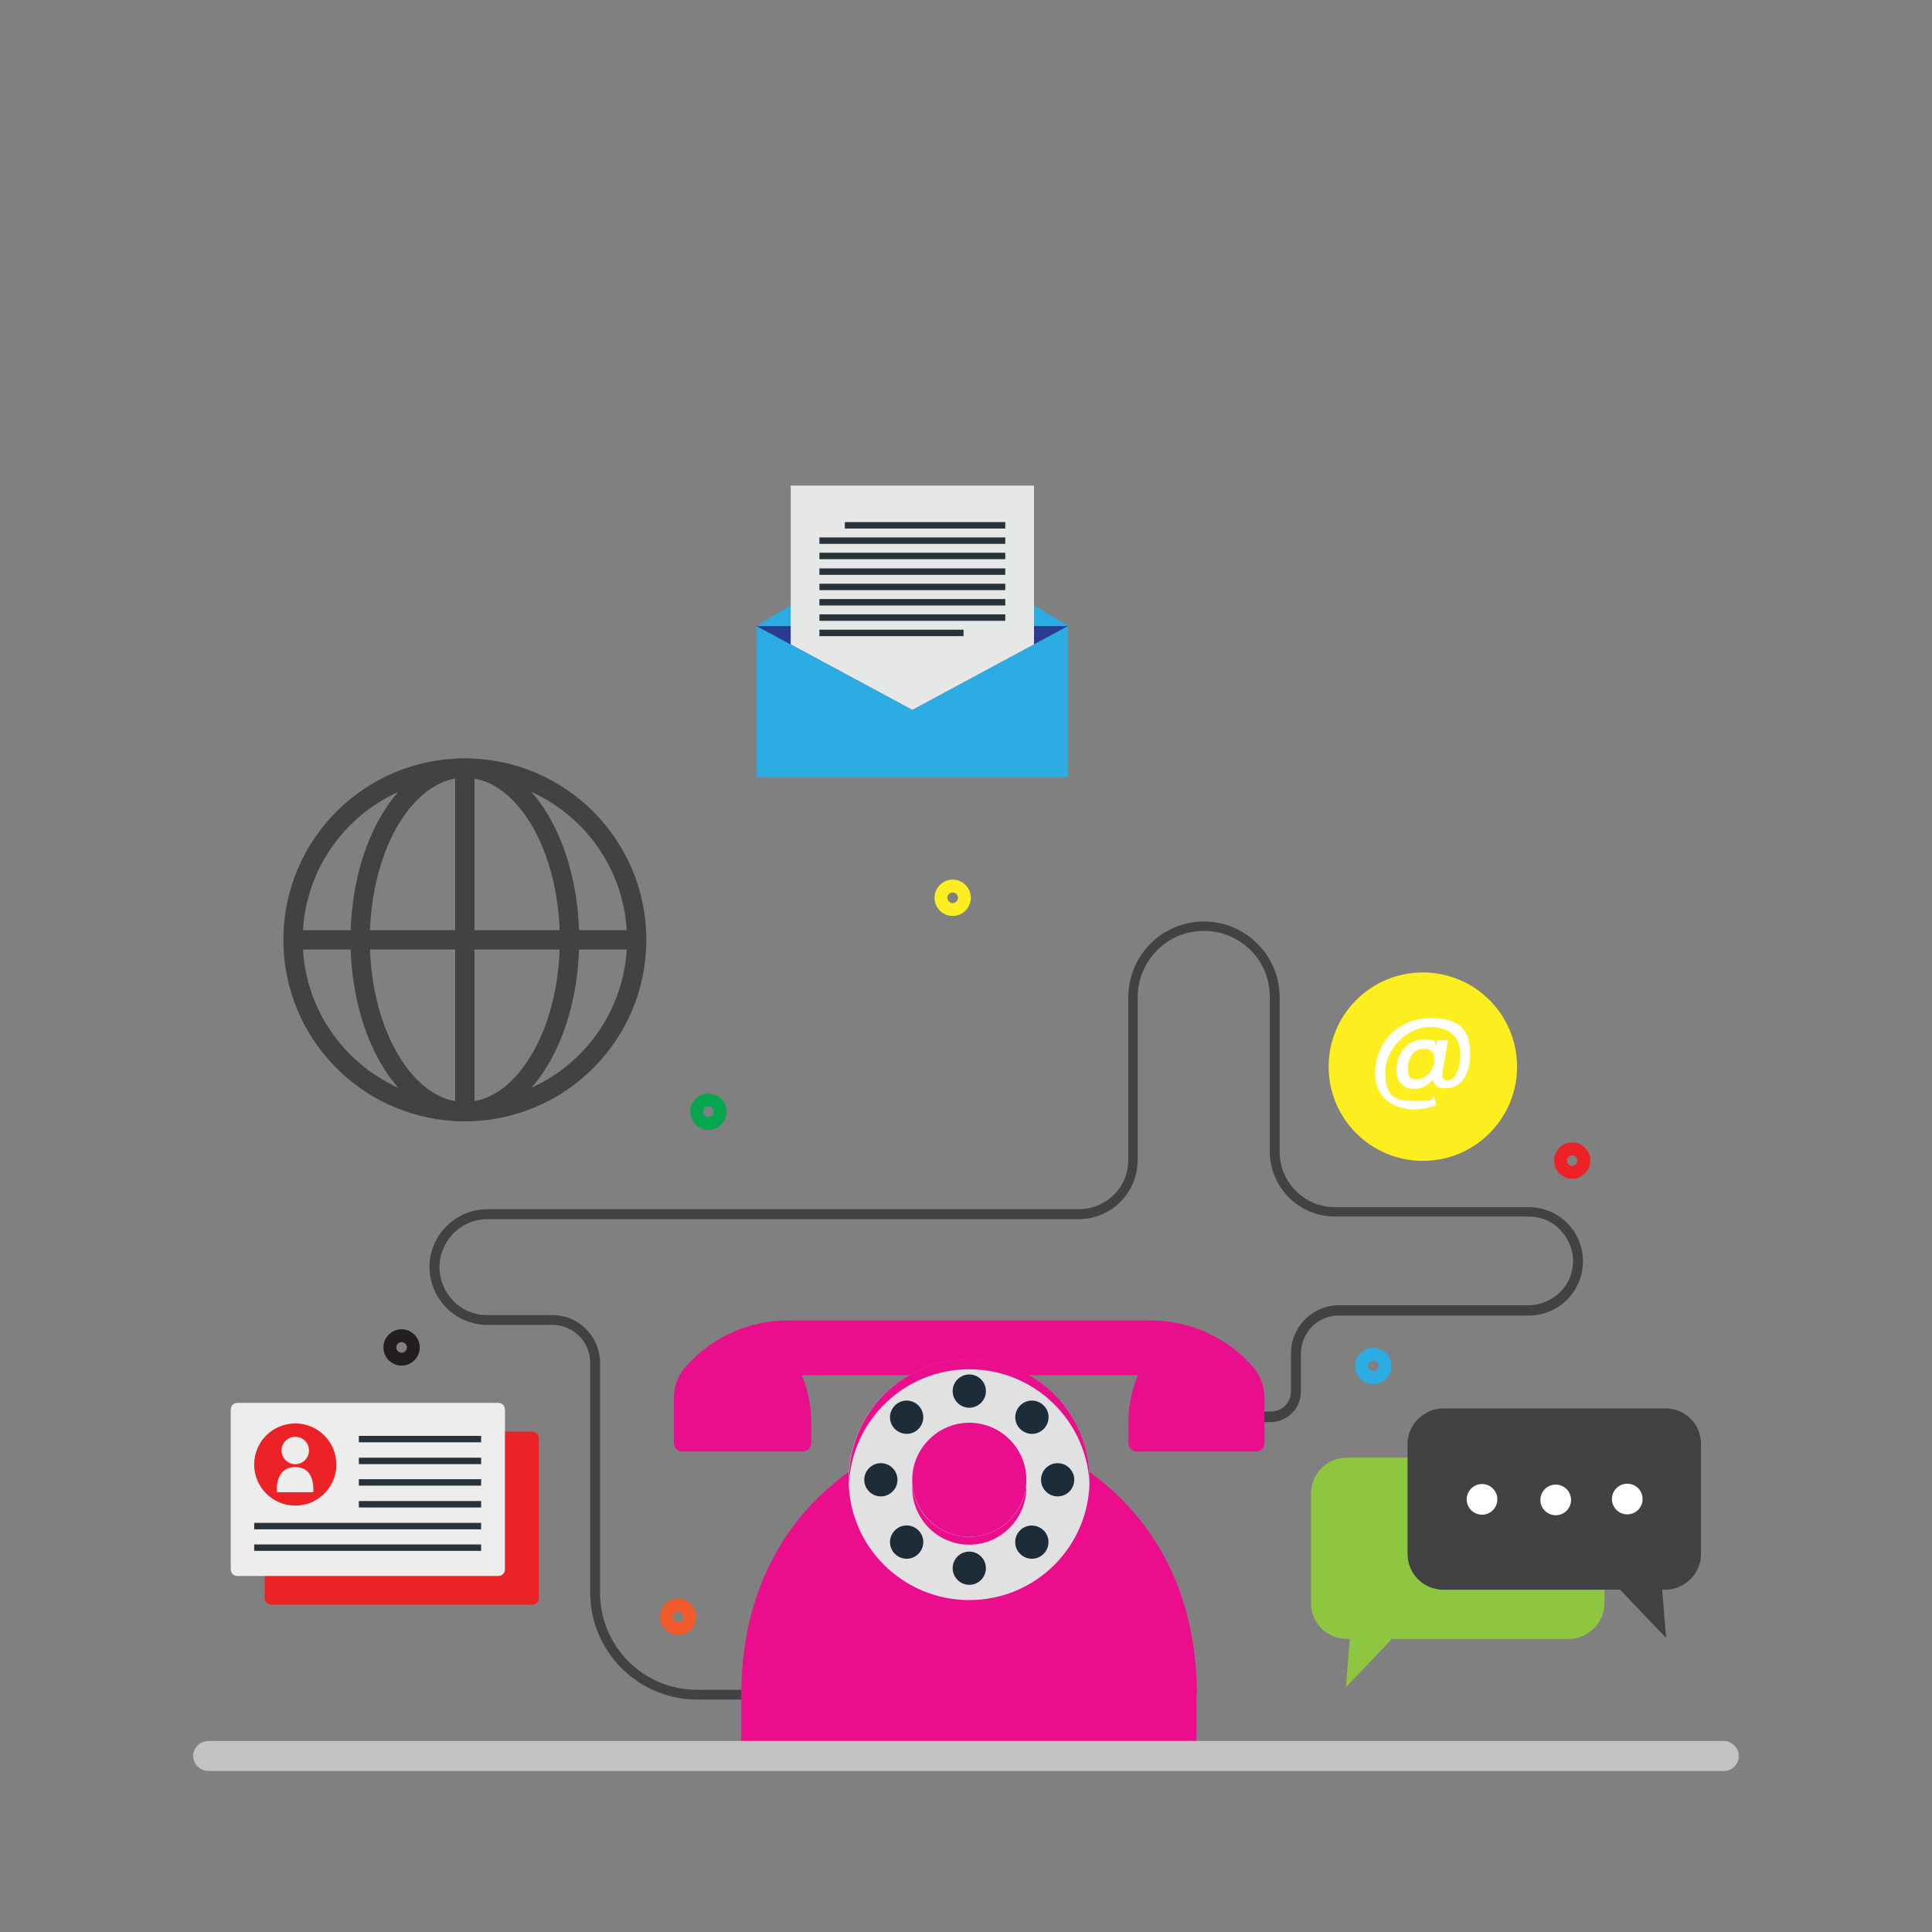 <?xml version="1.0" encoding="UTF-8"?> <svg xmlns="http://www.w3.org/2000/svg" id="Layer_2" data-name="Layer 2" viewBox="0 0 300 300"><rect x="0" y="0" width="300" height="300" fill="#808080" stroke="none"/><defs><style> .cls-1, .cls-2, .cls-3, .cls-4, .cls-5, .cls-6, .cls-7, .cls-8, .cls-9 { fill: none; } .cls-10 { fill: #2bace2; } .cls-11 { fill: #eb0d8c; } .cls-2 { stroke: #273339; } .cls-2, .cls-3, .cls-4, .cls-5, .cls-6, .cls-7, .cls-8, .cls-9 { stroke-miterlimit: 10; } .cls-3 { stroke: #f15b2b; } .cls-3, .cls-4, .cls-5, .cls-6, .cls-7, .cls-9 { stroke-width: 2px; } .cls-12 { fill: #eeedee; } .cls-13 { fill: #424143; } .cls-14 { fill: #e90e8b; } .cls-15 { fill: #ec2227; } .cls-16 { fill: #e6e7e7; } .cls-17 { fill: #fcee1f; } .cls-4 { stroke: #fcee23; } .cls-18 { fill: #1d2c39; } .cls-19 { fill: #fff; } .cls-5 { stroke: #231f20; } .cls-20 { fill: #8fc640; } .cls-21 { fill: #e0e1e0; } .cls-22 { fill: #d2d3d4; isolation: isolate; opacity: .8; } .cls-6 { stroke: #ec2227; } .cls-7 { stroke: #06a64f; } .cls-23 { fill: #2a3c90; } .cls-8 { stroke: #424143; stroke-width: 3px; } .cls-9 { stroke: #2bace2; } </style></defs><g id="Layer_1-2" data-name="Layer 1"><g><g id="b"><g id="c"><g><path class="cls-13" d="M191.72,220.82h5.57c2.58,0,4.71-2.08,4.71-4.71v-5.92c0-1.62.66-3.09,1.72-4.2,1.06-1.06,2.53-1.72,4.2-1.72h29.47c4.66,0,8.41-3.75,8.41-8.41s-3.75-8.41-8.41-8.41h-30.08c-2.38,0-4.51-.96-6.08-2.53s-2.53-3.7-2.53-6.08v-24c0-6.48-5.27-11.75-11.75-11.75s-11.75,5.27-11.75,11.75v25.27c0,2.13-.86,4.05-2.23,5.42-1.42,1.37-3.29,2.23-5.42,2.23h-91.85c-4.96,0-9.01,4.05-9.01,8.96s4,9.01,9.01,9.01h10.08c1.62,0,3.09.66,4.15,1.72s1.72,2.53,1.72,4.15v35.7c0,9.16,7.44,16.61,16.61,16.61h6.89v-1.52h-6.89c-4.15,0-7.95-1.67-10.68-4.41-2.73-2.73-4.41-6.53-4.41-10.68v-35.7c0-4.05-3.29-7.39-7.39-7.39h-10.08c-2.08,0-3.95-.81-5.27-2.18-1.37-1.37-2.18-3.24-2.18-5.27s.86-3.95,2.18-5.27,3.19-2.18,5.27-2.18h91.8c5.06,0,9.16-4.1,9.16-9.22v-25.27c0-2.84,1.16-5.37,2.99-7.24s4.46-3.04,7.29-3.04,5.37,1.16,7.24,2.99c1.87,1.82,2.99,4.41,2.99,7.24v24c0,5.57,4.51,10.13,10.13,10.13h30.08c1.92,0,3.65.76,4.86,2.03,1.22,1.27,2.03,2.99,2.03,4.86s-.76,3.65-2.03,4.86-2.99,2.03-4.86,2.03h-29.47c-4.1,0-7.44,3.34-7.44,7.44v5.92c0,.86-.35,1.67-.91,2.23-.56.56-1.37.91-2.23.91h-5.57v1.62h0"></path><path class="cls-14" d="M194.66,212.37c-4-4.66-9.87-7.34-16-7.34h-56.3c-6.13,0-12,2.68-16,7.34-1.16,1.32-1.72,3.04-1.72,4.81v6.89c0,.71.56,1.32,1.32,1.32h18.68c.71,0,1.32-.56,1.32-1.32v-3.34c0-2.48-.51-4.91-1.47-7.19h52.2c-.96,2.28-1.47,4.71-1.47,7.19v3.34c0,.71.56,1.32,1.27,1.32h18.58c.71,0,1.27-.56,1.27-1.32v-6.89c.05-1.77-.56-3.49-1.67-4.81"></path><path class="cls-14" d="M169.19,232.32c0-1.42-.15-2.78-.46-4.1-2.99-2.03-5.11-2.89-5.11-2.89h-26.28s-2.18.86-5.11,2.89c-.3,1.32-.46,2.68-.46,4.1,0,10.33,8.35,18.68,18.68,18.68s18.73-8.35,18.73-18.68"></path><path class="cls-11" d="M185.85,263.2c0-29.06-22.23-37.82-22.23-37.82h-26.28s-22.23,8.71-22.23,37.82h0v7.14h70.68v-7.14h.05Z"></path><path class="cls-21" d="M169.19,229.78c0,10.33-8.35,18.68-18.68,18.68s-18.73-8.35-18.73-18.68,8.35-18.68,18.68-18.68,18.73,8.35,18.73,18.68"></path><path class="cls-14" d="M159.37,230.39c-.3,4.61-4.15,8.25-8.86,8.25s-8.56-3.65-8.86-8.25v.61c0,4.91,4,8.86,8.86,8.86s8.86-4,8.86-8.86v-.61"></path><path class="cls-14" d="M150.51,211.05c-10.33,0-18.68,8.35-18.68,18.68v.81c.41-9.97,8.61-17.92,18.68-17.92s18.28,7.95,18.68,17.92v-.81c0-10.28-8.35-18.68-18.68-18.68"></path><path class="cls-14" d="M159.37,229.78c0,4.91-4,8.86-8.86,8.86s-8.86-4-8.86-8.86,4-8.86,8.86-8.86,8.86,3.95,8.86,8.86"></path><circle class="cls-18" cx="150.51" cy="216.01" r="2.58"></circle><path class="cls-18" d="M153.09,243.51c0,1.42-1.16,2.58-2.58,2.58s-2.58-1.16-2.58-2.58,1.16-2.58,2.58-2.58,2.58,1.16,2.58,2.58Z"></path><path class="cls-18" d="M142.61,218.24c1.01,1.01,1.01,2.63,0,3.65s-2.63,1.01-3.65,0-1.01-2.63,0-3.65,2.63-1.01,3.65,0Z"></path><path class="cls-18" d="M162.05,237.63c1.01,1.01,1.01,2.63,0,3.65s-2.63,1.01-3.65,0-1.01-2.63,0-3.65,2.63-.96,3.65,0Z"></path><path class="cls-18" d="M136.78,227.2c1.42,0,2.58,1.16,2.58,2.58s-1.16,2.58-2.58,2.58-2.58-1.16-2.58-2.58,1.16-2.58,2.58-2.58Z"></path><path class="cls-18" d="M164.23,227.2c1.42,0,2.58,1.16,2.58,2.58s-1.16,2.58-2.58,2.58-2.58-1.16-2.58-2.58,1.16-2.58,2.58-2.58Z"></path><path class="cls-18" d="M138.96,237.63c1.01-1.01,2.63-1.01,3.65,0s1.01,2.63,0,3.65-2.63,1.01-3.65,0-1.01-2.63,0-3.65Z"></path><path class="cls-18" d="M158.41,218.24c1.01-1.01,2.63-1.01,3.65,0s1.01,2.63,0,3.65-2.63,1.01-3.65,0-1.01-2.63,0-3.65h0Z"></path><polygon class="cls-10" points="141.67 110.23 117.47 97.22 117.47 120.66 141.67 120.66 165.82 120.66 165.82 97.22 141.67 110.23"></polygon><polygon class="cls-10" points="117.47 97.22 141.67 82.33 165.82 97.22 141.67 110.23 117.47 97.22"></polygon><polygon class="cls-23" points="117.47 97.22 165.82 97.22 141.67 110.23 117.47 97.22"></polygon><polygon class="cls-16" points="160.56 75.4 141.67 75.4 122.78 75.4 122.78 100.06 141.67 110.23 160.56 100.06 160.56 75.4"></polygon><line class="cls-2" x1="131.19" y1="81.57" x2="156.1" y2="81.57"></line><line class="cls-2" x1="127.24" y1="83.95" x2="156.1" y2="83.95"></line><line class="cls-2" x1="127.24" y1="86.33" x2="156.1" y2="86.33"></line><line class="cls-2" x1="127.24" y1="88.76" x2="156.1" y2="88.76"></line><line class="cls-2" x1="127.24" y1="91.14" x2="156.1" y2="91.14"></line><line class="cls-2" x1="127.24" y1="93.52" x2="156.1" y2="93.52"></line><line class="cls-2" x1="127.24" y1="95.9" x2="156.1" y2="95.9"></line><line class="cls-2" x1="127.24" y1="98.28" x2="149.62" y2="98.28"></line><circle class="cls-17" cx="220.94" cy="165.63" r="14.63"></circle><path class="cls-19" d="M222.51,167.66c-.71.86-1.77,1.42-2.94,1.42-1.72,0-2.73-1.11-2.73-2.89,0-2.53,1.67-4.76,4.15-4.76s1.67.35,2.03.96l.15-.86h1.67l-.81,4.76c-.15.91-.1,1.47.76,1.47,1.37,0,1.97-2.33,1.97-3.95,0-2.84-1.67-4.35-4.81-4.35s-6.84,3.09-6.84,7.14,1.77,4.35,4.86,4.35,1.92-.15,2.78-.61l.25,1.27c-1.06.46-2.18.66-3.39.66-3.65,0-6.08-2.18-6.08-5.57,0-4.81,3.59-8.61,8.61-8.61s6.13,2.28,6.13,5.57-1.37,5.32-3.8,5.32c-1.16.1-1.82-.46-1.97-1.32h0ZM220.99,162.85c-1.52,0-2.38,1.57-2.38,3.04s.46,1.72,1.57,1.72,2.53-1.42,2.53-2.94-.56-1.82-1.72-1.82Z"></path><circle class="cls-8" cx="72.18" cy="145.94" r="26.68"></circle><ellipse class="cls-8" cx="72.18" cy="145.94" rx="16.25" ry="26.68"></ellipse><line class="cls-8" x1="72.18" y1="119.3" x2="72.18" y2="172.62"></line><line class="cls-8" x1="45.49" y1="145.94" x2="98.86" y2="145.94"></line><path class="cls-15" d="M42.1,222.29h40.56c.56,0,1.01.46,1.01,1.01v24.86c0,.56-.46,1.01-1.01,1.01h-40.56c-.56,0-1.01-.46-1.01-1.01v-24.86c0-.61.46-1.01,1.01-1.01Z"></path><path class="cls-12" d="M36.84,217.84h40.56c.56,0,1.01.46,1.01,1.01v24.86c0,.56-.46,1.01-1.01,1.01h-40.56c-.56,0-1.01-.46-1.01-1.01v-24.86c0-.56.46-1.01,1.01-1.01h0Z"></path><circle class="cls-15" cx="45.85" cy="227.41" r="6.38"></circle><circle class="cls-12" cx="45.85" cy="225.23" r="2.13"></circle><path class="cls-12" d="M45.85,227.81c-3.29,0-2.84,3.9-2.84,3.9h5.62c0,.05.51-3.9-2.78-3.9h0Z"></path><line class="cls-2" x1="55.72" y1="223.46" x2="74.71" y2="223.46"></line><line class="cls-2" x1="55.72" y1="226.85" x2="74.71" y2="226.85"></line><line class="cls-2" x1="55.72" y1="230.19" x2="74.71" y2="230.19"></line><line class="cls-2" x1="55.72" y1="233.58" x2="74.71" y2="233.58"></line><line class="cls-2" x1="39.47" y1="236.97" x2="74.71" y2="236.97"></line><line class="cls-2" x1="39.47" y1="240.32" x2="74.71" y2="240.32"></line><path class="cls-20" d="M243.62,226.34h-34.48c-3.04,0-5.57,2.48-5.57,5.57v17.01c0,3.09,2.48,5.57,5.57,5.57h.46l-.61,7.49,7.14-7.49h27.44c3.04,0,5.57-2.48,5.57-5.57v-17.01c0-3.09-2.48-5.57-5.52-5.57h0Z"></path><path class="cls-13" d="M258.61,218.7h-34.48c-3.04,0-5.57,2.48-5.57,5.57v17.01c0,3.09,2.48,5.57,5.57,5.57h27.44l7.14,7.49-.61-7.49h.46c3.04,0,5.57-2.48,5.57-5.57v-17.01c.05-3.09-2.43-5.57-5.52-5.57Z"></path><circle class="cls-19" cx="230.13" cy="232.82" r="2.38" transform="translate(-71.58 105.79) rotate(-22.5)"></circle><circle class="cls-19" cx="241.57" cy="232.91" r="2.38" transform="translate(-14.18 450.15) rotate(-84.3)"></circle><path class="cls-19" d="M255.06,232.77c0,1.32-1.06,2.38-2.38,2.38s-2.38-1.06-2.38-2.38,1.06-2.38,2.38-2.38,2.38,1.06,2.38,2.38Z"></path><path class="cls-4" d="M149.75,139.41c0,1.01-.81,1.82-1.82,1.82s-1.82-.81-1.82-1.82.81-1.82,1.82-1.82,1.82.81,1.82,1.82Z"></path><path class="cls-5" d="M64.18,209.23c0,1.01-.81,1.82-1.82,1.82s-1.82-.81-1.82-1.82.81-1.82,1.82-1.82,1.82.81,1.82,1.82Z"></path><path class="cls-7" d="M111.82,172.62c0,1.01-.81,1.82-1.82,1.82s-1.82-.81-1.82-1.82.81-1.82,1.82-1.82,1.82.81,1.82,1.82Z"></path><path class="cls-6" d="M245.95,180.22c0,1.01-.81,1.82-1.82,1.82s-1.82-.81-1.82-1.82.81-1.82,1.82-1.82,1.82.81,1.82,1.82Z"></path><path class="cls-9" d="M215.06,212.11c0,1.01-.81,1.82-1.82,1.82s-1.82-.81-1.82-1.82.81-1.82,1.82-1.82,1.82.81,1.82,1.82Z"></path><path class="cls-3" d="M107.11,251.05c0,1.01-.81,1.82-1.82,1.82s-1.82-.81-1.82-1.82.81-1.82,1.82-1.82,1.82.81,1.82,1.82Z"></path><path class="cls-22" d="M267.67,270.34H32.38c-1.32,0-2.38,1.06-2.38,2.33s1.06,2.33,2.38,2.33h235.29c1.32,0,2.33-1.06,2.33-2.33s-1.06-2.33-2.33-2.33h0Z"></path></g></g></g><rect class="cls-1" width="300" height="300"></rect></g></g></svg> 